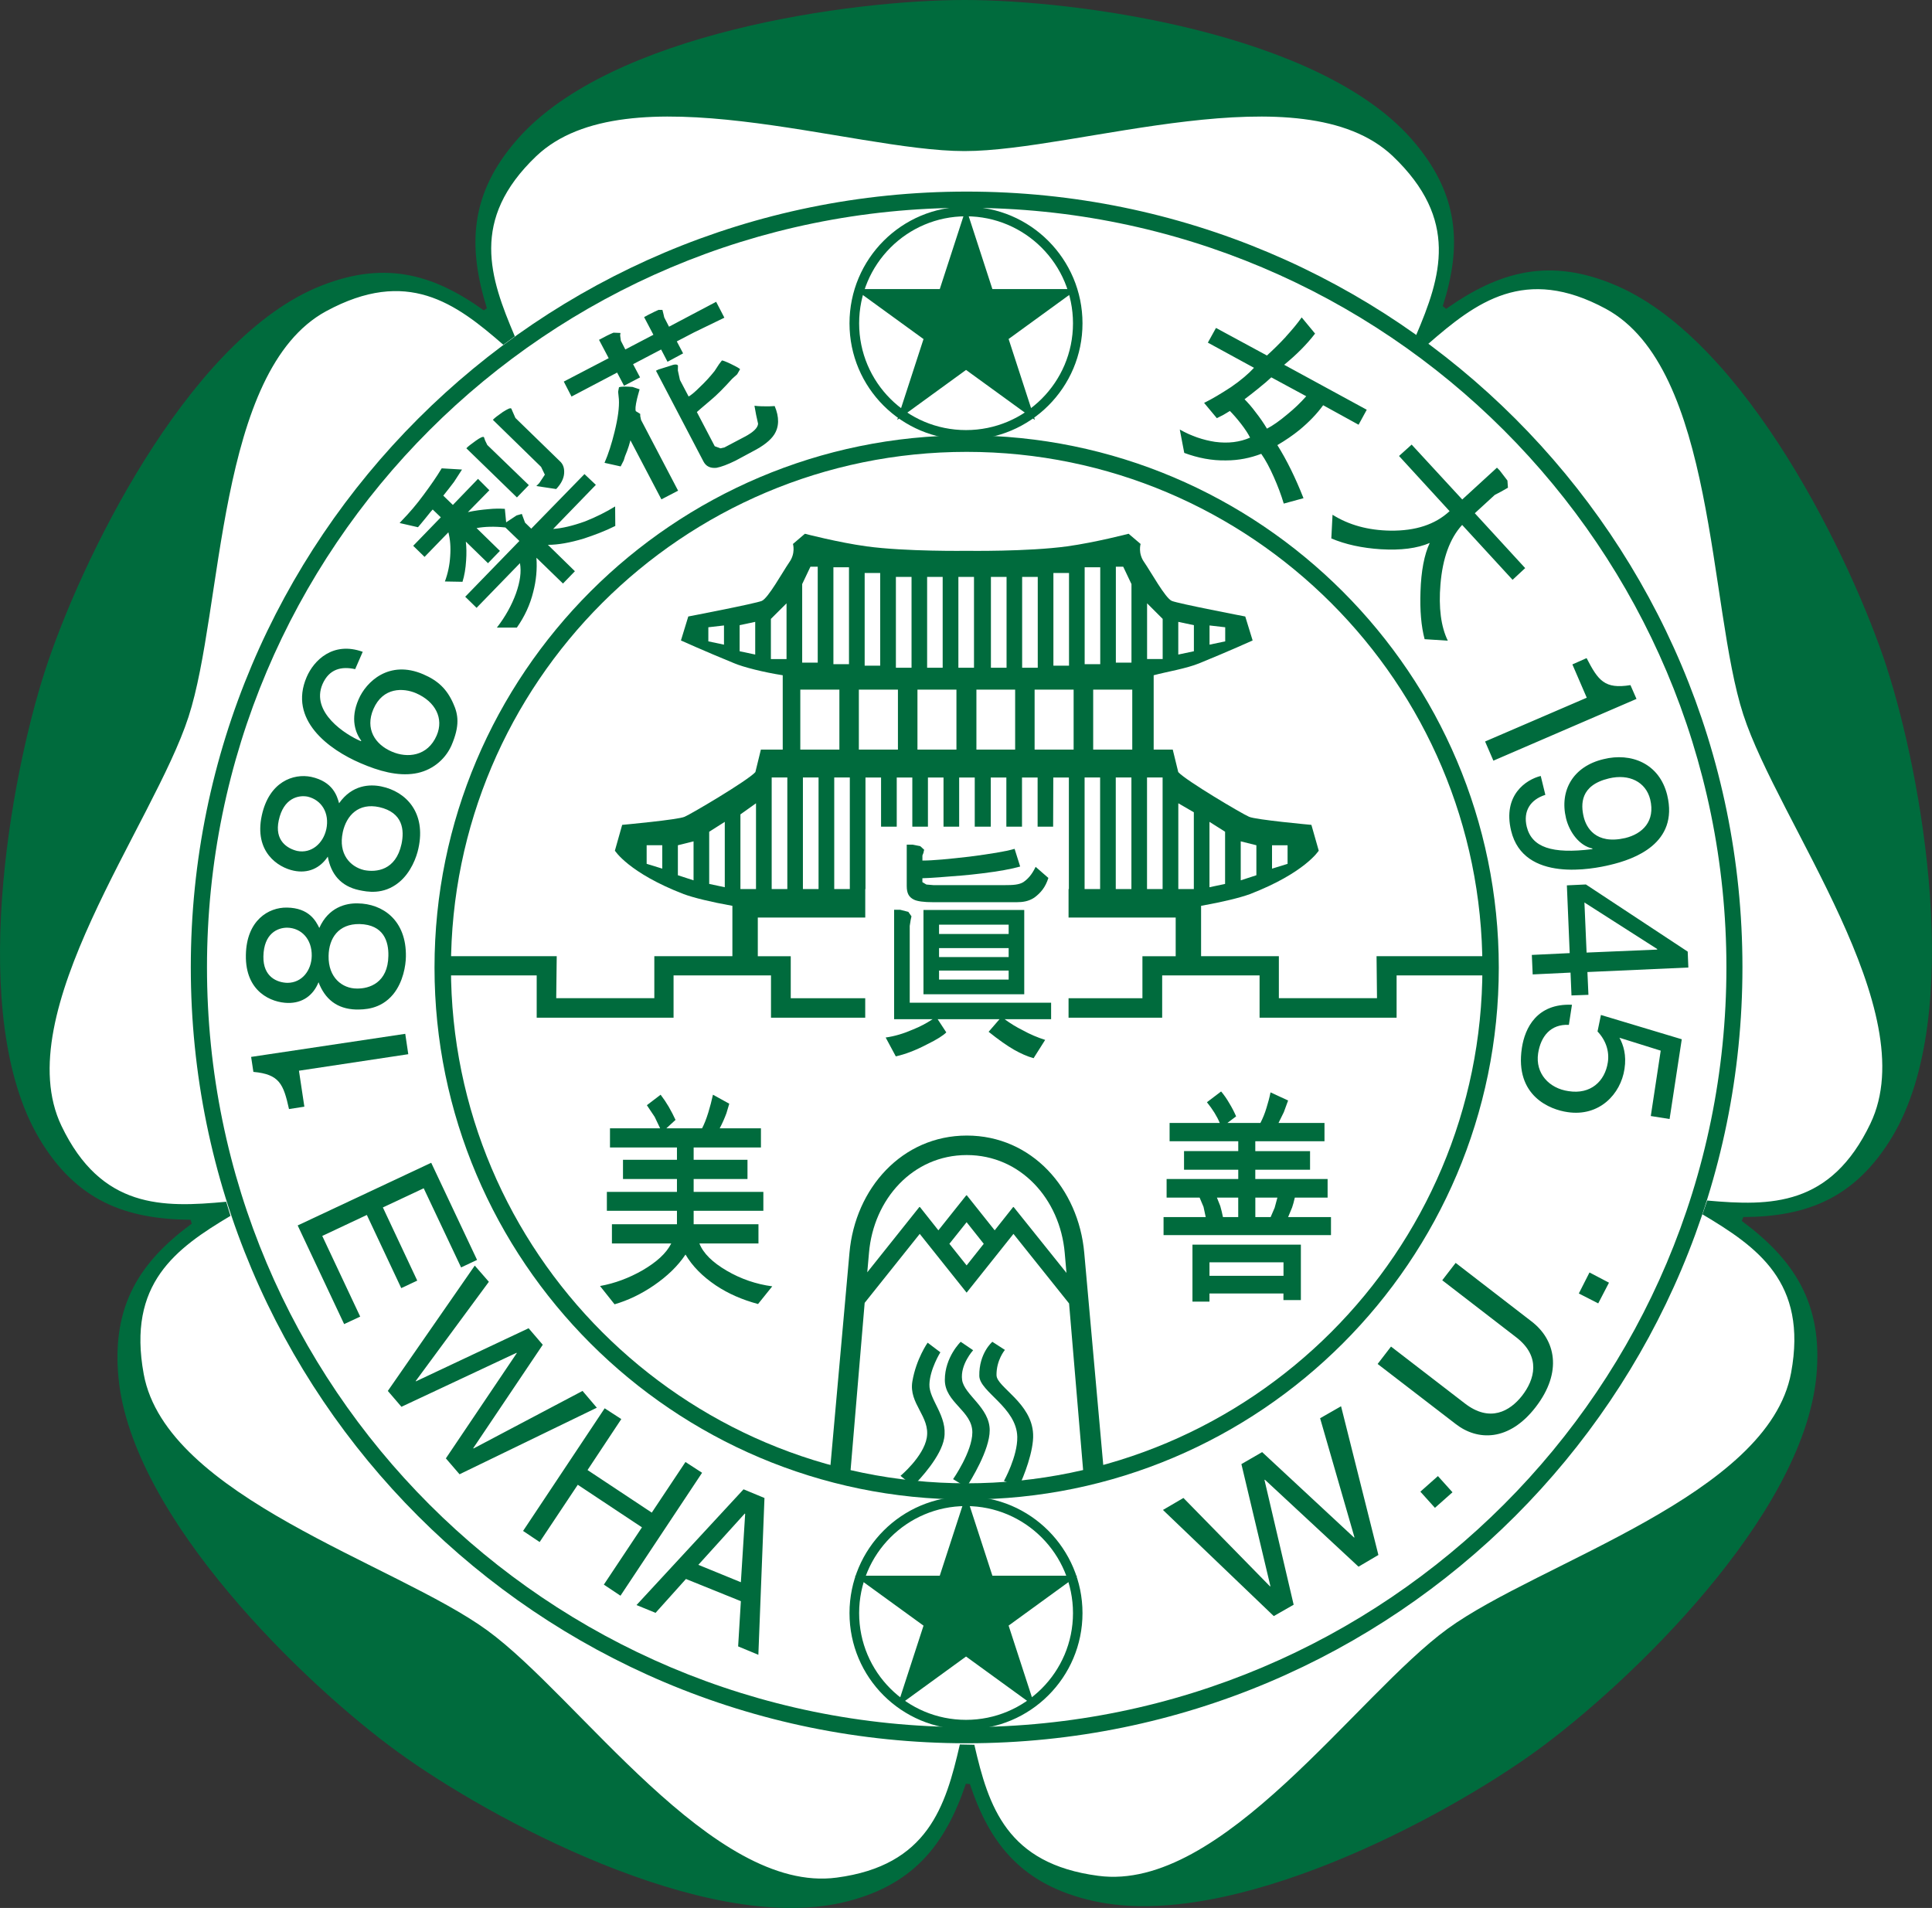 <?xml version="1.0" encoding="UTF-8"?>
<svg id="_레이어_2" data-name="레이어 2" xmlns="http://www.w3.org/2000/svg" viewBox="0 0 607.55 600">
  <rect x="0" y="0" width="607.55" height="600" fill="#333333" stroke="none"/>
  <defs>
    <style>
      .cls-1 {
        fill: #fff;
      }

      .cls-1, .cls-2 {
        fill-rule: evenodd;
      }

      .cls-2, .cls-3 {
        fill: #006b3d;
      }
    </style>
  </defs>
  <g id="_레이어_1-2" data-name="레이어 1">
    <g>
      <path class="cls-2" d="m593.37,209.99c-10.99-33.76-44.09-102.4-84.95-120.13-21.13-9.15-37.06-4.43-53.66,7.26l-1.06-.85c6.05-18.95,5.31-35.36-9.88-52.62C414.4,10.28,338.91,0,303.32,0s-111.08,10.28-140.5,43.66c-15.22,17.26-15.76,33.85-9.71,53.28l-.98.66c-16.14-11.6-31.86-16.03-52.98-6.98C58.29,108.34,25.18,176.89,14.19,210.84c-11,33.85-24.56,108.81-1.9,147.1,11.73,19.8,27.34,25.46,47.66,25.65l.33,1.23c-16.02,11.79-25.2,25.46-23.03,48.37,4.16,44.32,59.19,97.03,87.99,117.86,28.81,20.93,95.89,57.05,139.34,47.33,22.45-5.09,32.65-18.2,39.15-37.43l1.27.09c6.25,18.86,16.42,31.78,38.84,36.77,43.44,9.71,110.57-26.31,139.35-47.24,28.81-20.93,83.82-73.55,88-117.86,2.16-22.91-7.17-36.68-23.45-48.75l.47-1.23c19.89-.09,35.29-5.85,47.01-25.55,22.7-38.28,9.12-113.34-1.87-147.19"/>
      <path class="cls-1" d="m588.2,353.31c-12.51,26.12-31.34,26.02-51.34,24.23l-1.49,4.34c17.26,10.28,33.12,21.31,27.88,49.79-7.12,38.66-79.18,59.59-108,80.52-28.78,20.93-70.93,82.98-109.93,77.7-28.68-3.77-34.45-21.69-38.92-41.21l-4.56-.09c-4.48,19.52-10.07,38.09-38.74,41.87-39,5.19-81.15-56.86-109.93-77.79-28.79-20.93-100.85-41.87-107.97-80.53-5.24-28.48,10.04-39.51,27.28-49.79l-1.35-4.43c-20,1.89-39.3,2.26-51.8-23.86-16.96-35.46,28.96-94.76,39.95-128.62,11-33.85,8.72-108.81,43.29-127.58,25.44-13.77,40.58-2.64,55.71,10.56l3.62-2.64c-7.86-18.48-14.21-36.68,6.73-56.67,28.51-27.06,99.09-1.6,134.67-1.6s106.2-25.46,134.7,1.6c20.94,19.99,15.19,37.9,7.29,56.39l3.73,2.74c15.13-13.2,30.5-24.89,55.96-11.13,34.59,18.76,32.22,93.73,43.22,127.58,10.99,33.85,56.98,93.16,40,128.61"/>
      <path class="cls-2" d="m303.98,60.25c-134.73,0-243.98,109.19-243.98,243.93,0,134.84,109.25,244.03,243.98,244.03s243.96-109.19,243.96-244.03S438.72,60.25,303.98,60.25m0,482.87c-131.94,0-238.89-106.93-238.89-238.93s106.95-238.84,238.89-238.84,238.92,106.93,238.92,238.84-106.97,238.94-238.92,238.94"/>
      <path class="cls-2" d="m303.78,65c-20.24,0-36.64,16.41-36.64,36.68s16.4,36.58,36.64,36.58,36.63-16.41,36.63-36.58-16.38-36.68-36.63-36.68m0,70.25c-18.58,0-33.61-14.99-33.61-33.57s15.04-33.66,33.61-33.66,33.64,15.09,33.64,33.66-15.08,33.57-33.64,33.57"/>
      <path class="cls-2" d="m146.65,140.97c.51-.57,1.52-1.32,2.96-2.36,1.45-1.04,2.31-1.41,2.58-1.13l.36,1.04.68,1.41,13.07,12.63-3.74,3.87-15.91-15.46Zm8.35-8.96c.61-.66,1.66-1.41,3.13-2.45,1.51-.94,2.39-1.41,2.68-1.04l.36.85.91,2.07,13.96,13.58c1.06.94,1.5,2.26,1.35,3.96-.15,1.6-.97,3.21-2.49,4.81l-6.24-.94.93-.94,1.75-2.64-1.19-2.45-15.16-14.8Zm-16.1,15.27l6.39.38-2.51,3.87c-.89,1.23-2.04,2.64-3.38,4.34l3.01,2.92,7.91-8.2,3.57,3.58-6.75,6.88c2.12-.47,4.3-.75,6.54-.94,1.76-.19,3.46-.19,5.08-.09l.41,4.24,3.28-2.17,1.65-.47.31.85.7,1.89,1.95,1.89,16.74-17.16,3.58,3.39-13.43,13.86c2.73-.19,6.04-.94,10-2.36,3.57-1.41,6.74-3.02,9.49-4.71l.05,6.13c-3.18,1.6-6.48,2.83-9.88,3.96-4.36,1.32-8.12,1.98-11.3,1.98l8.48,8.3-3.75,3.87-8.35-8.11c.26,3.58-.08,7.18-.98,10.65-1.01,4.15-2.74,7.83-5.18,11.32h-6.28c2.72-3.49,4.71-7.17,6.01-10.75,1.3-3.68,1.74-6.79,1.25-9.52l-13.64,14.05-3.57-3.49,17.03-17.54-4.4-4.24c-3.49-.38-6.5-.28-9.06.19l7.34,7.17-3.75,3.87-6.97-6.79c.21,1.79.24,3.77.09,5.94-.15,2.55-.55,4.81-1.14,6.7l-5.53-.1c.94-2.54,1.5-5.21,1.66-7.92.21-2.92,0-5.38-.57-7.54l-7.49,7.73-3.57-3.49,8.68-8.96-2.55-2.45c-.14.1-.85.94-2.12,2.55-1.27,1.6-2.12,2.55-2.51,3.02l-5.77-1.32.59-.66c2.48-2.54,4.78-5.25,6.88-8.11,2.31-3.11,4.22-5.85,5.73-8.39m67.41-30.74l.78-.38c.26-.09,1.46-.47,3.59-1.13,1.47-.57,2.32-.57,2.55-.1l-.04,1.51.66,3.02,2.73,5.19c.72-.38,1.88-1.32,3.48-2.92,1.68-1.58,3.24-3.28,4.68-5.09l1.42-2.17.87-1.13c.19-.09,1.17.28,2.94,1.13,1.76.85,2.7,1.41,2.79,1.6l-.92,1.6-1.57,1.41c-2.55,2.83-4.78,5.09-6.71,6.69-2.77,2.36-4.22,3.58-4.39,3.77l5.62,10.75,1.79.66,1.26-.28,6.45-3.4c2.65-1.41,4.02-2.73,4.13-4.05-.45-1.87-.83-3.76-1.14-5.66,1.43.19,2.97.19,4.56.19l1.8-.09c1.48,3.49,1.42,6.51-.15,8.96-1.15,1.79-3.4,3.58-6.72,5.28l-5.43,2.92c-2.5,1.23-4.53,1.98-6.01,2.26-1.93.19-3.29-.47-4.08-1.98l-14.95-28.57Zm-11.62,5.19c.54-.19,1.95-.28,4.24-.09l2.24.75c-.39,1.42-.68,2.36-.82,3.02-.5,2.17-.6,3.39-.36,3.87l.63.38.74.47v.66l.26,1.23,11.65,22.25-5.25,2.73-9.74-18.57-.51,1.79c-.35,1.09-.74,2.16-1.19,3.21l-.41,1.32-.96,1.89-5.08-1.13c1.2-2.74,2.25-6.04,3.15-9.71,1.07-4.34,1.52-7.73,1.37-10.28l-.24-2.36.27-1.42m-6.3-14.9c1.9-1.04,3.41-1.79,4.57-2.26l2.2.09-.11.75.23,1.7,1.4,2.74,8.83-4.62-2.92-5.56,1.39-.75c1.37-.66,2.4-1.23,3.1-1.51h1.27l.31,1.23.26,1.13,1.5,2.92,14.82-7.83,2.59,5-9.53,4.62-5.43,2.83,1.98,3.77-4.9,2.64-2.01-3.86-8.82,4.62,2.19,4.15-5.03,2.64-2.18-4.15-14.34,7.54-2.43-4.71,14.12-7.36-3.03-5.75Zm207.48,15.18c1.76-1.41,3.08-2.55,3.95-3.39l10.99,5.94c-1.81,2.05-3.79,3.94-5.91,5.66-2.45,2.07-4.6,3.58-6.44,4.53-1.06-1.77-2.23-3.47-3.51-5.09-1.24-1.7-2.44-3.02-3.54-4.15,1.23-.94,2.71-2.07,4.46-3.49m8.49-16.12c-2,2.17-3.96,4.06-5.91,5.85l-16.02-8.67-2.56,4.62,14.51,7.92c-1.64,1.79-4.04,3.87-7.17,6.03-3.17,2.07-6,3.77-8.52,5l4.01,4.81,2.05-1.04,2.05-1.23c1.03,1.04,2.19,2.36,3.51,4.05,1.31,1.7,2.23,3.11,2.84,4.34-3.23,1.41-6.9,1.89-11.05,1.32-3.69-.57-7.38-1.79-11.06-3.87l1.41,7.35c4.31,1.6,8.68,2.45,13.14,2.36,3.94,0,7.62-.75,11.07-2.07,1.34,1.89,2.65,4.34,3.94,7.26,1.3,2.92,2.33,5.66,3.14,8.39l6.21-1.7c-2.53-6.41-5.26-11.98-8.22-16.69,2.57-1.51,4.91-3.11,7-4.81,2.95-2.45,5.42-5,7.4-7.73l11.14,6.13,2.57-4.71-25.97-14.14c3.8-3.11,7.04-6.32,9.72-9.81l-4.21-5.09c-1.39,1.98-3.07,3.96-5.04,6.13m66.43,41.11l.85.85,2.46,3.21.16,2.26-2.17,1.23-1.98,1.04-6.27,5.75,15.84,17.26-3.96,3.68-15.86-17.26c-3.89,4.24-6.15,10.56-6.82,18.67-.61,7.35.15,13.29,2.31,17.73l-7.29-.47c-1.08-4.05-1.51-9.05-1.3-14.99.2-6.41,1.18-11.6,2.91-15.27-3.96,1.7-9.06,2.36-15.38,1.98-5.91-.38-11.12-1.51-15.57-3.4l.38-7.45c5.11,3.21,11.17,4.9,18.23,5,7.83.09,14.01-1.89,18.58-6.13l-15.9-17.35,3.97-3.58,15.91,17.26,10.9-9.99Z"/>
      <path class="cls-2" d="m108.22,416.39l-14.61-31.02,41.99-19.71,14.42,30.55-5.02,2.36-11.76-24.89-12.84,6.03,10.81,23.01-5.03,2.36-10.82-23.01-14.02,6.6,11.93,25.36-5.04,2.36Zm18.03,26.02l-4.29-5,27.34-39.41,4.43,5.09-23.01,31.21.09.09,35.42-16.69,4.45,5.19-21.87,32.53.1.09,34.28-18.1,4.49,5.28-43.17,20.93-4.3-5,22.3-33.1-.09-.09-36.18,16.97Zm89.31,17.35l5.22,3.39-25.66,38.66-5.23-3.49,11.98-18.01-20.18-13.39-11.99,18.01-5.21-3.49,25.66-38.57,5.23,3.39-10.62,16.03,20.2,13.39,10.61-15.94Zm4.05,32.34l14.59-16.12.13.09-1.35,21.5-13.37-5.47Zm13.37,11.41l-.86,14.24,6.36,2.64,1.92-49.31-6.58-2.73-33.66,36.4,5.99,2.45,9.56-10.65,17.27,6.98Zm173.84,1.13l-6.26,3.58-34.85-33.38,6.44-3.77,27.24,27.82.11-.09-9.12-38.38,6.52-3.77,28.91,26.87.12-.09-10.8-37.43,6.59-3.77,11.74,46.77-6.25,3.68-29.44-27.35-.13.09,9.17,39.22Zm39.84-35.55l4.58,5.09,5.52-4.9-4.58-5.09-5.52,4.9Zm11.1-71.94l23.84,18.39c7.52,5.75,9.89,15.84,1.31,26.97-8.37,10.84-18.3,10.65-25.17,5.28l-24.52-18.86,4.21-5.47,23.14,17.82c7.98,6.22,14.3,2.45,18.07-2.36,3.89-5,6.12-12.26-1.86-18.39l-23.24-17.92,4.22-5.47Zm38.73,9.62l6.1,3.11,3.38-6.51-6.13-3.21-3.35,6.6Z"/>
      <path class="cls-2" d="m127.44,325.11l.95,6.41-34.38,5.19,1.7,11.31-4.83.75c-1.74-7.83-2.97-10.94-11.2-11.69l-.71-4.71,48.47-7.26Zm-24.11-24.52c.1-5.56,3.1-10.09,9.73-10,7.67.19,9.17,5.56,9.07,10-.13,8.49-6.03,10.37-9.92,10.28-4.53,0-9.01-3.39-8.88-10.28m-13.13-15.18c-5.7-.09-12.68,3.96-12.88,14.9-.23,11.69,8.11,14.99,13.19,15.09,4.6.09,7.99-2.36,9.66-6.51,2.01,5.28,5.78,8.39,11.78,8.58,2.37,0,7.67.09,11.71-4.81,3.14-3.87,3.94-9.05,3.98-11.79.22-11.5-7.3-16.69-15.17-16.78-3.71-.09-9.17,1.23-12.06,7.73-1.07-2.17-3.19-6.32-10.21-6.41m7.83,15.18c-.08,4.53-3.01,8.49-7.68,8.49-3.14-.09-7.63-1.79-7.52-8.3.13-7.26,4.48-9.05,7.48-9.05,4.46.09,7.81,3.58,7.72,8.86m9.75-38.85c1.18-5.37,4.99-9.33,11.48-7.92,7.5,1.7,7.93,7.26,7,11.6-1.8,8.3-7.92,8.96-11.75,8.2-4.41-1.04-8.18-5.09-6.72-11.88m-9.95-17.44c-5.58-1.13-13.2,1.51-15.52,12.16-2.45,11.41,5.06,16.31,10.04,17.35,4.5.94,8.29-.75,10.72-4.43.98,5.47,4.06,9.33,9.92,10.56,2.31.47,7.49,1.6,12.44-2.45,3.82-3.11,5.58-8.01,6.15-10.75,2.44-11.22-3.93-17.82-11.65-19.42-3.6-.75-9.19-.57-13.31,5.28-.63-2.26-1.9-6.79-8.79-8.3m4.76,16.5c-.95,4.34-4.61,7.73-9.18,6.79-3.06-.75-7.16-3.21-5.76-9.62,1.5-6.98,6.15-8.01,9.09-7.45,4.34,1.04,6.95,5.09,5.86,10.28m20.64-24.42c-5.32-2.26-8.5-7.17-5.83-13.39,3.03-6.98,9.44-6.69,13.41-5,6.08,2.64,8.81,7.92,6.49,13.3-2.85,6.6-9.27,7.17-14.07,5.09m-9.18-31.4c-9.39-3.39-15.4,2.73-17.63,7.92-5.82,13.48,7,22.82,16.86,27.06,5.87,2.55,11.72,4.15,17.1,3.3,5.08-.79,9.42-4.08,11.54-8.77,2.73-6.32,2.17-9.81.58-13.3-2.01-4.53-4.81-7.17-9.43-9.15-10.74-4.62-17.97,2.36-20.34,7.92-2.67,6.13-.95,10.56.87,13.01l-.17.09c-4.74-1.98-15.84-9.05-12.03-17.92,2.11-4.81,5.99-5.66,10.27-4.71l2.38-5.47Zm355.55,34.23l-2.61-6.03,31.97-13.77-4.52-10.47,4.47-1.98c3.66,7.07,5.66,9.81,13.79,8.49l1.9,4.34-45,19.42Zm28.41,17.73c-.95-3.96-1.17-10,7.95-12.16,6.39-1.51,11.58,1.13,12.95,6.6,1.66,6.88-2.42,10.84-7.85,12.16-9.44,2.17-12.29-3.49-13.05-6.6m-5.57.38c1.08,4.43,4.24,8.68,8.34,9.52l-.1.19c-12.68,1.6-19-.57-20.6-7.07-1.16-4.9,1.12-8.49,5.86-10l-1.45-5.94c-4.61,1.13-12.02,6.03-9.31,17.25,3.96,16.41,25.91,11.98,31,10.75,7.74-1.79,21.74-6.79,18.08-21.97-2.44-10-11.38-13.48-20.05-11.31-9.5,2.26-13.88,9.81-11.77,18.58"/>
      <path class="cls-2" d="m521.13,298.43v.19l-22.2.94-.68-15.75,22.87,14.62Zm-26.94,14.61l5.32-.19-.32-7.17,31.74-1.42-.2-5-32.02-21.12-5.98.28.89,21.31-11.91.57.27,6.13,11.9-.57.3,7.17Z"/>
      <path class="cls-2" d="m509.26,326.34c1.25,2.26,2.26,5.47,1.59,9.81-1.18,7.92-7.92,15.09-17.91,13.58-5.37-.75-16.66-5-14.36-20.18.96-6.32,4.74-14.05,15.75-13.58l-.97,6.32c-5.71-.28-8.84,3.58-9.67,8.96-.94,6.32,3.48,11.03,9.54,11.88,6.97,1.13,11.48-3.11,12.38-9.05.54-3.49-.64-6.98-3.24-9.71l1.07-5.19,25.42,7.64-3.83,25.08-5.91-.94,3.12-20.56-12.98-4.06Zm-372.62-22.06c0,92.22,75.08,167.27,167.34,167.27s167.34-75.06,167.34-167.27-75.07-167.37-167.34-167.37-167.34,75.06-167.34,167.37m5.17,0c0-89.48,72.74-162.18,162.17-162.18s162.19,72.7,162.19,162.18-72.75,162.18-162.19,162.18-162.17-72.79-162.17-162.18"/>
      <path class="cls-2" d="m290.41,268.07l.21-.85-1.24-1.13-2.42-.47h-1.82v13.01c0,2.36.73,3.49,2.18,4.24,1.08.57,3.16.85,6.22.85h26.14c1.98,0,3.8-.28,5.53-1.41,2.07-1.51,3.55-3.3,4.47-6.22l-4.01-3.49c-1.22,2.55-2.5,3.87-3.87,4.81-1.39.85-3.31.94-5.85.94h-22.41l-2.23-.19-1.25-.75v-1.23c.5,0,2.62-.09,6.37-.38,3.73-.28,7.83-.57,12.26-1.13,5.45-.66,9.48-1.41,12.12-2.17l-1.75-5.56c-2.91.85-7.66,1.6-14.19,2.45-6.53.75-11.46,1.23-14.8,1.23v-1.6l.37-.94m-11.93,58.18l3.19,5.94c2.96-.66,6.22-1.89,9.81-3.77,3.11-1.51,5.14-2.83,6.07-3.77l-2.72-4.15h19.45l-3.42,3.96c3.06,2.45,5.72,4.34,8.02,5.66,2.01,1.13,4.05,2.07,6.12,2.64l3.64-5.75c-2.44-.77-4.8-1.78-7.03-3.02-2.01-.99-3.92-2.16-5.72-3.49h14.62v-5.19h-44.46v-24.14l.3-1.89.25-1.13-.99-1.41-2.59-.66h-1.88v34.42h12.1c-1.92,1.28-3.96,2.35-6.1,3.21-3.01,1.32-5.9,2.17-8.67,2.55m25.54,30.83c-20.34,0-35.12,16.6-36.91,36.87l-6.02,67.32,6.32,1.6,4.48-53.18,17.32-21.69,14.74,18.48,14.73-18.48,17.49,21.88,4.46,52.9,6.34-1.51-6.03-67.32c-1.8-20.27-16.56-36.87-36.92-36.87m-.07,40.83l-5.42-6.79,5.42-6.79,5.39,6.79-5.39,6.79Zm14.78-18.39l-.05.09-.07-.09-5.83,7.36-8.78-11.03-.06.09-.08-.09-8.79,11.03-5.83-7.36-.05.09-.08-.09-16.4,20.56.54-6.13c1.44-16.88,13.8-30.74,30.75-30.74s29.32,13.86,30.8,30.74l.55,6.32-16.63-20.74Zm87.6.1c.25-.75.54-1.7.83-3.02h10.31v-5.85h-22.74v-2.92h17.22v-5.85h-17.22v-3.11h21.76v-5.75h-14.46l1.67-3.39,1.35-3.68-5.53-2.55c-.34,1.7-.78,3.3-1.28,4.9-.51,1.7-1.12,3.21-1.9,4.71h-10.38l2.74-2.07c-.62-1.43-1.34-2.82-2.16-4.15-.74-1.3-1.59-2.53-2.56-3.68l-4.46,3.39c1.83,2.26,3.17,4.43,4.03,6.51h-15.77v5.75h21.59v3.11h-17.05v5.85h17.05v2.92h-22.53v5.85h10.38l1.23,2.92.69,3.21h-13.26v5.66h52.65v-5.66h-13.48l1.29-3.11m-16.97,3.11h-4.81c-.23-1.17-.52-2.34-.85-3.49l-1.05-2.64h6.7v6.13Zm11.44-2.92l-1.26,2.92h-4.81v-6.13h6.94l-.87,3.21"/>
      <path class="cls-2" d="m374.99,409.32h5.35v-2.55h23.26v2.07h5.48v-17.44h-34.09v17.91Zm5.35-12.35h23.28v4.24h-23.28v-4.24Zm-89.94-84.3h31.69v-26.5h-31.69v26.5Zm4.9-21.88h21.89v2.92h-21.89v-2.92Zm0,7.36h21.89v2.83h-21.89v-2.83Zm0,7.07h21.89v2.83h-21.89v-2.83Zm-75.36,85.81h18.57v-6.03h-20.38v-4.24h21.92v-5.94h-21.92v-4.05h16.93v-6.04h-16.93v-3.87h21.16v-6.04h-12.96c.8-1.53,1.5-3.1,2.1-4.71.07-.28.36-1.23.9-3.02l-5.13-2.83c-.4,1.87-.89,3.73-1.45,5.56-.67,2.17-1.32,3.77-1.97,5h-11.23l2.88-2.64c-.62-1.32-1.32-2.73-2.15-4.15-.77-1.31-1.62-2.57-2.54-3.77l-4.32,3.3,2.46,3.68,1.71,3.58h-15.77v6.04h21.06v3.87h-16.97v6.04h16.97v4.05h-22.04v5.94h22.04v4.24h-20.45v6.03h18.66c-1.57,3.11-4.58,5.85-9.11,8.49-4.15,2.36-8.57,4.05-13.29,4.9l4.57,5.75c4.23-1.23,8.37-3.21,12.36-5.94,4.25-2.92,7.57-6.13,9.95-9.71,2.17,3.68,5.35,6.88,9.54,9.71,3.96,2.64,8.36,4.53,13.27,5.85l4.47-5.56c-5.04-.66-9.9-2.33-14.29-4.9-4.52-2.64-7.4-5.47-8.62-8.58"/>
      <path class="cls-2" d="m466.94,300.7h-34.06l.14,13.2h-30.86v-13.2h-24.46v-15.84c6.89-1.23,12.24-2.55,15.35-3.68,17.33-6.7,21.65-13.67,21.65-13.67l-2.31-8.11s-17.61-1.6-19.61-2.55c-2.06-.85-19.92-11.41-22.26-14.05l-1.73-7.07h-6v-23.38c4.2-1.13,10.2-2.07,14.36-3.77,9.24-3.77,16.76-7.17,16.76-7.17l-2.32-7.54s-21.08-4.05-23.1-4.9c-2.03-.85-6.64-9.24-8.67-12.16-2.03-2.83-1.14-5.75-1.14-5.75l-3.77-3.21s-10.45,2.73-19.34,3.96c-12.43,1.7-31.55,1.41-31.55,1.41,0,0-19.13.28-31.54-1.41-8.93-1.23-19.37-3.96-19.37-3.96l-3.75,3.21s.88,2.92-1.15,5.75c-2.02,2.92-6.64,11.32-8.66,12.16-2.02.85-23.11,4.9-23.11,4.9l-2.31,7.54s7.5,3.39,16.76,7.17c2.92,1.23,9.23,2.83,15.25,3.77v23.38h-6.87l-1.73,7.07c-2.34,2.64-20.23,13.2-22.25,14.05-2.01.94-19.64,2.55-19.64,2.55l-2.29,8.11s4.32,6.98,21.65,13.67c3.1,1.13,8.42,2.45,15.3,3.68v15.84h-24.55v13.2h-30.85l.16-13.2h-34.01l-.02,6.04h27.73v13.3h43.04v-13.3h30.64v13.3h29.63v-6.13h-23.42v-13.2h-10.36v-12.16h33.79v-8.96h.07v-35.08h4.9v15.46h4.93v-15.46h4.9v15.46h4.91v-15.46h4.9v15.46h4.92v-15.46h4.9v15.46h5.04v-15.46h4.9v15.46h4.92v-15.46h4.91v15.46h4.88l.05-15.46h4.9v35.08h-.1v8.96h33.69v12.16h-10.46v13.2h-23.23v6.13h29.44v-13.3h30.63v13.3h43.09v-13.3h27.77v-6.03Zm-66.93-34.89h4.89v5.85l-4.89,1.51v-7.36Zm-9.84-1.23l4.92,1.23v9.43l-4.92,1.6v-12.26Zm-9.83-6.13l4.91,3.11v16.41l-4.91,1.04v-20.56Zm.02-61.76l4.93.57v4.43l-4.93,1.04v-6.03Zm-9.83-1.13l4.91,1.04v8.2l-4.91,1.04v-10.28Zm-142.86,7.17l-4.92-1.04v-4.43l4.92-.57v6.04Zm9.82,3.11l-4.9-1.04v-8.2l4.9-1.04v10.28Zm-29.23,67.32l-4.91-1.51v-5.85h4.91v7.36Zm9.84,3.68l-4.93-1.6v-9.43l4.93-1.23v12.26Zm9.82,2.17l-4.9-1.04v-16.41l4.9-3.11v20.56Zm9.82.57h-4.9v-23.48l4.9-3.49v26.97Zm4.68-72.32v-12.63l4.92-4.9v17.54h-4.92Zm5.17,72.32h-4.92v-35.08h4.92v35.08Zm24.32-99.39h4.88v29.14h-4.88v-29.14Zm-9.83-1.79h4.9v30.46h-4.9v-30.46Zm-9.82,5.28l2.6-5.47h2.29v30.17h-4.89v-24.7Zm-.59,33.19h12.29v18.86h-12.29v-18.86Zm5.74,62.71h-4.92v-35.08h4.92v35.08Zm9.83,0h-4.9v-35.08h4.9v35.08Zm15.13-43.85h-12.29v-18.86h12.29v18.86Zm4.28-25.74h-4.92v-28.57h4.92v28.57Zm4.9-28.57h4.89v28.57h-4.89v-28.57Zm9.22,54.31h-12.26v-18.86h12.26v18.86Zm5.52-25.74h-4.91v-28.57h4.91v28.57Zm5.32-28.57h4.92v28.57h-4.92v-28.57Zm7.62,54.31h-12.18v-18.86h12.18v18.86Zm31.67-57.52h2.31l2.6,5.47v24.7h-4.91v-30.17Zm-9.81.19h4.9v30.46h-4.9v-30.46Zm-9.83,1.79h4.91v29.14h-4.91v-29.14Zm-9.83,1.23h4.91v28.57h-4.91v-28.57Zm16.19,54.31h-12.27v-18.86h12.27v18.86Zm8.33,43.85h-4.88v-35.08h4.88v35.08Zm9.84,0h-4.92v-35.08h4.92v35.08Zm.26-43.85h-12.28v-18.86h12.29v18.86Zm4.67-46.01l4.9,4.9v12.63h-4.9v-17.54Zm4.88,89.86h-4.9v-35.08h4.9v35.08Zm9.82,0h-4.88v-26.97l4.88,2.83v24.14Zm-79.71,145.68l-4-3.02s-3.6,5.09-4.8,12.16c-1.2,7.07,5.67,11.03,4.53,17.73-1.02,5.94-8.26,11.98-8.26,11.98l3.94,3.21c2.29-2.26,8.82-9.33,9.78-14.99,1.2-6.98-4.79-12.16-4.63-16.97.14-4.81,3.44-10.09,3.44-10.09m17.66,7.26c-.09-4.81,2.64-8.02,2.64-8.02l-3.95-2.55s-4.24,3.58-4.1,10.75c.14,5,11.73,9.9,11.94,19.14.12,6.13-4.19,13.86-4.19,13.86l4.62,1.89c1.58-3.11,4.81-11.41,4.55-16.6-.4-9.81-11.43-14.8-11.5-18.48"/>
      <path class="cls-2" d="m306,424.6l-3.89-2.64s-4.99,4.81-4.99,11.98,8.65,9.71,8.65,16.5c0,6.04-6.05,14.71-6.05,14.71l4.18,2.55c1.4-2.17,7.33-11.69,7.33-17.92,0-7.17-8.03-11.13-8.68-15.84-.65-4.81,3.47-9.33,3.47-9.33"/>
      <path class="cls-3" d="m268.77,90.91h70l-56.62,41.15,21.65-66.6,21.65,66.6-56.68-41.15Z"/>
      <g>
        <path class="cls-2" d="m303.78,470.6c-20.24,0-36.64,16.41-36.64,36.68s16.4,36.58,36.64,36.58,36.63-16.41,36.63-36.58-16.38-36.68-36.63-36.68m0,70.25c-18.58,0-33.61-14.99-33.61-33.57s15.04-33.66,33.61-33.66,33.64,15.09,33.64,33.66-15.08,33.57-33.64,33.57"/>
        <path class="cls-3" d="m268.77,495.51h70l-56.62,41.15,21.65-66.6,21.65,66.6-56.68-41.15Z"/>
      </g>
    </g>
  </g>
</svg>